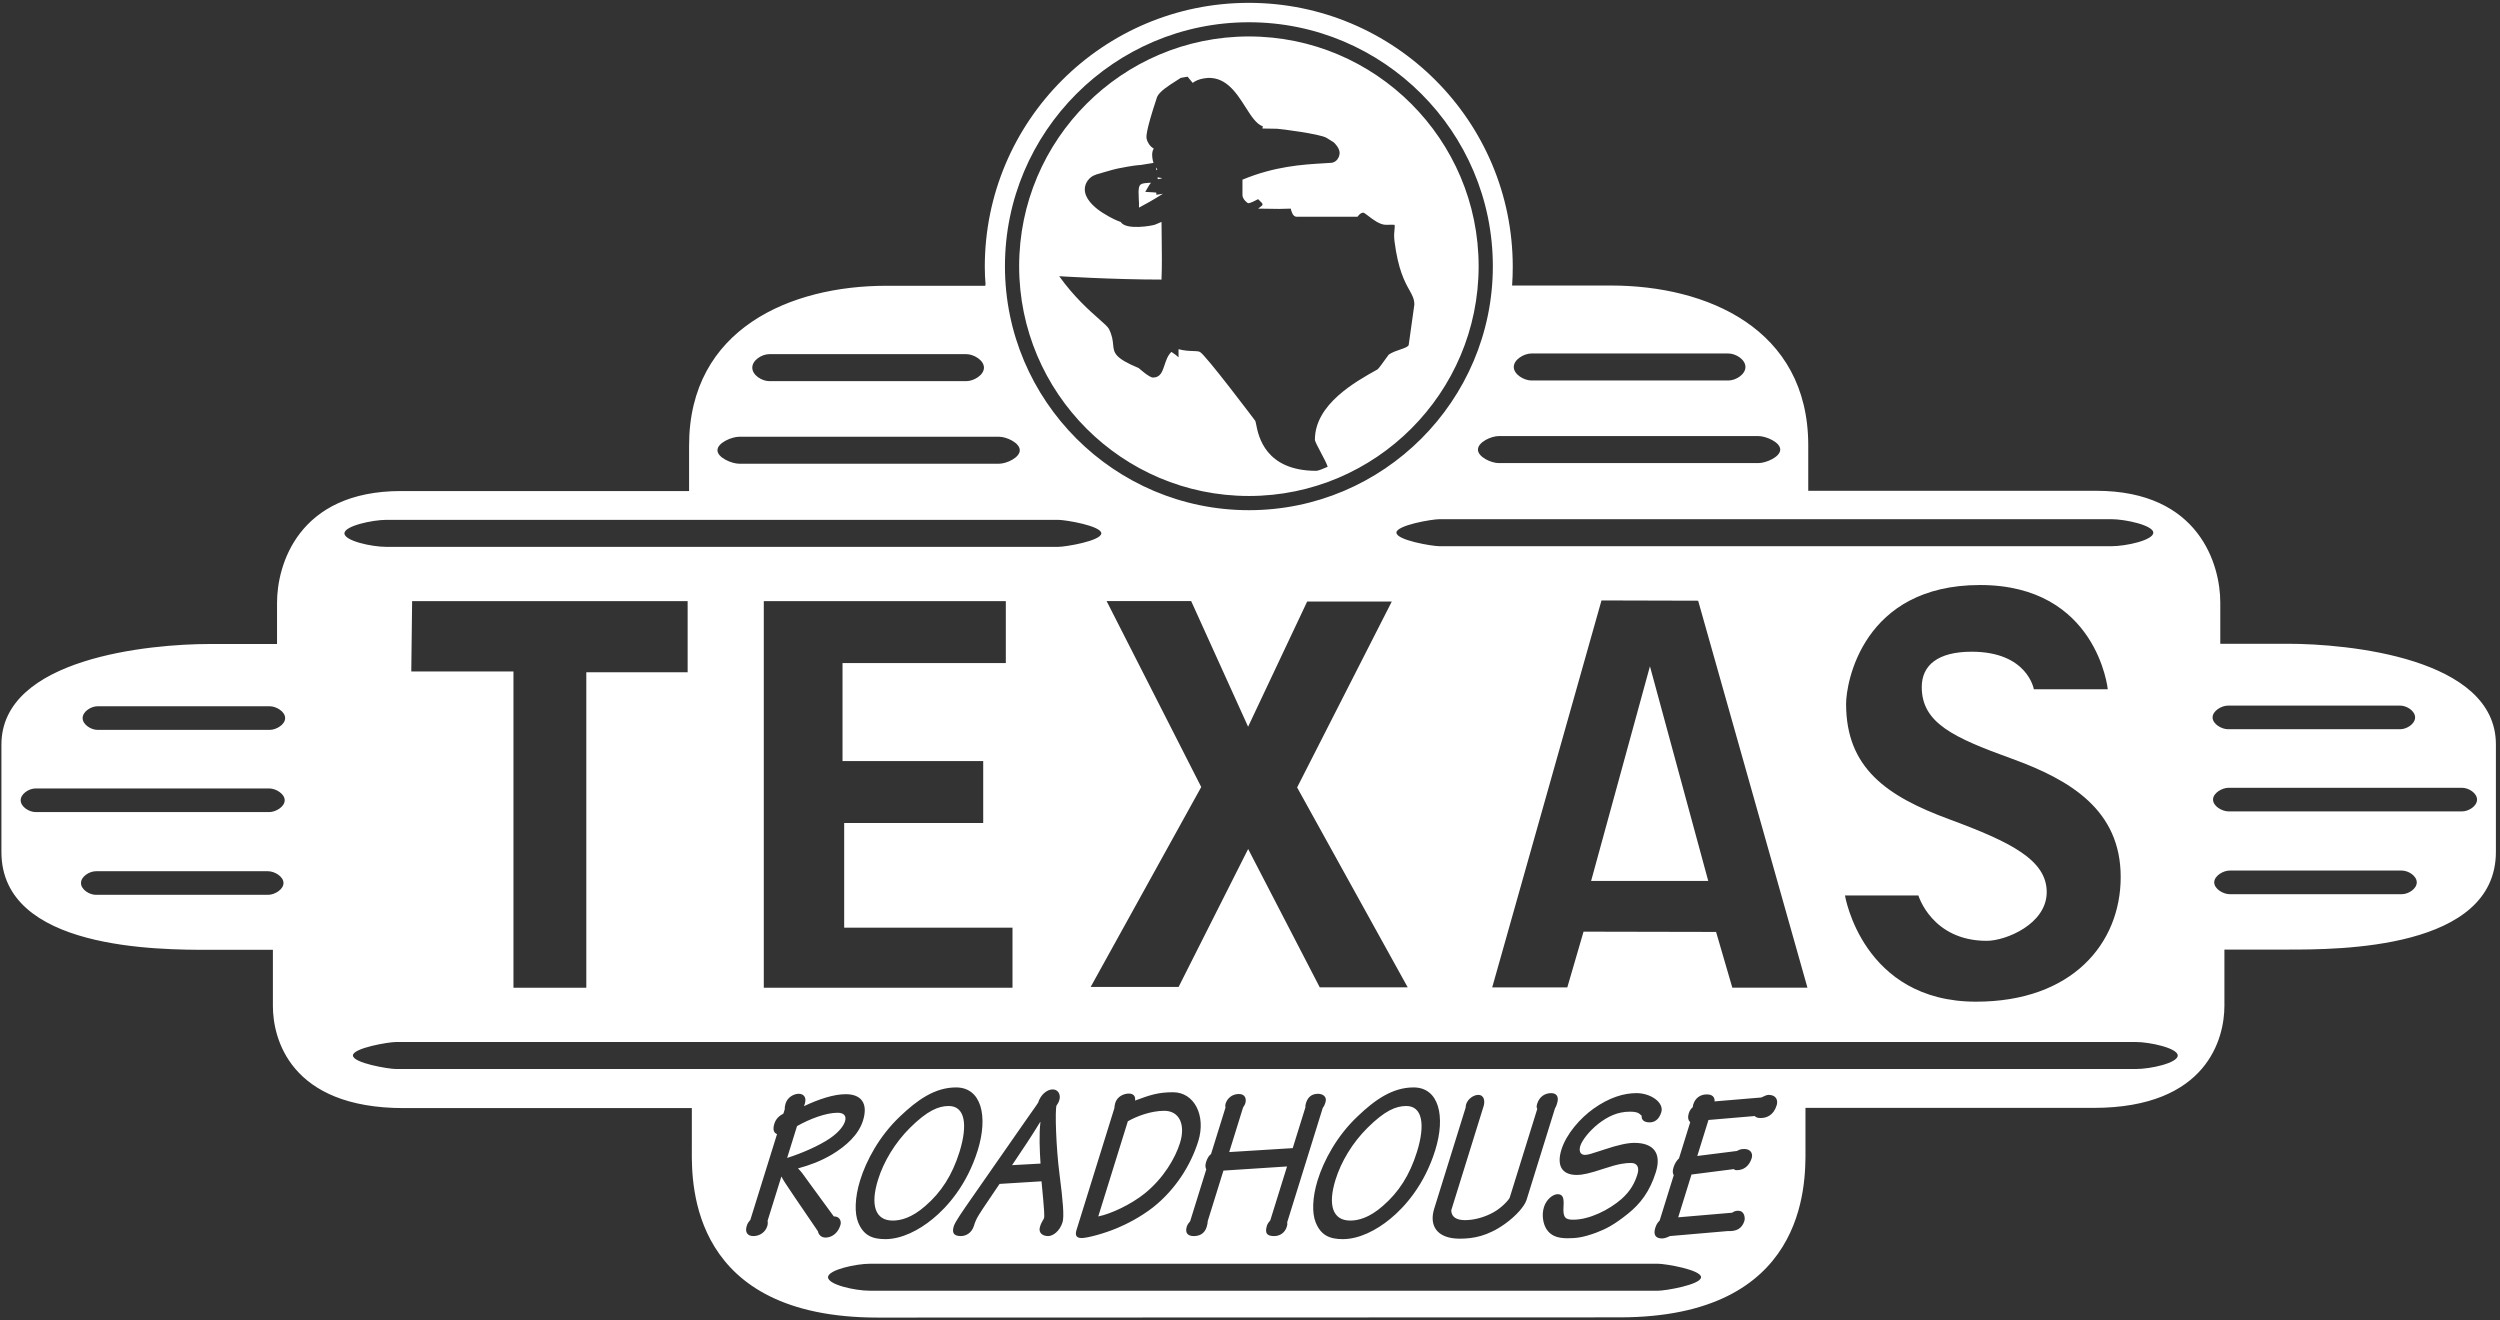 <svg xmlns="http://www.w3.org/2000/svg" width="284" height="150" viewBox="0 0 284 150" fill="none"><rect x="0" y="0" width="284" height="150" fill="#333333" stroke="none"/><g clip-path="url(#clip0_1163_550)"><path fill-rule="evenodd" clip-rule="evenodd" d="M78.591 130.703C78.574 134.65 78.512 149.677 99.725 149.677C99.725 149.677 162.211 149.65 183.968 149.652C205.181 149.652 205.119 134.623 205.102 130.678V130.678C205.102 130.576 205.101 130.482 205.101 130.396V125.856H237.82C250.812 125.856 252.693 117.87 252.693 114.273V107.871H259.894C265.685 107.871 283.534 107.871 283.534 96.77V84.563C283.534 74.698 266.624 73.132 259.894 73.132H252.224V68.435C252.224 64.209 249.875 55.755 238.134 55.755H205.417V50.587C205.417 37.28 193.829 32.437 183.03 32.437H171.775C171.824 31.736 171.849 31.026 171.849 30.313C171.849 13.752 158.423 0.324 141.862 0.324C125.3 0.324 111.872 13.751 111.872 30.313C111.872 31.077 111.904 31.56 111.958 32.308L111.92 32.465H100.665C89.864 32.465 78.28 37.31 78.28 50.615V55.782H45.562C33.82 55.782 31.471 64.236 31.471 68.462V73.159H23.801C17.069 73.159 0.162 74.725 0.162 84.587V96.797C0.162 107.9 18.009 107.9 23.801 107.9H31.001V114.297C31.001 117.898 32.88 125.88 45.873 125.88H78.592V130.421C78.592 130.508 78.591 130.602 78.591 130.703ZM135.491 9.417L134.908 8.71L134.599 8.764L134.126 8.85L133.989 8.943L133.65 9.16C132.69 9.762 131.73 10.399 131.461 10.982L131.447 11.011L131.397 11.161C130.105 15.055 130.214 15.568 130.261 15.786C130.331 16.131 130.638 16.657 131.067 16.874C130.951 17.066 130.885 17.288 130.885 17.59C130.885 17.769 130.907 17.98 130.959 18.23C130.98 18.33 131.007 18.421 131.037 18.506L130.662 18.567L129.597 18.74L129.591 18.741C129.22 18.765 128.706 18.8 126.986 19.142L126.416 19.28L125.382 19.573L124.923 19.711C124.47 19.83 123.952 19.968 123.556 20.529C123.276 20.925 123.176 21.381 123.265 21.847C123.469 22.889 124.595 23.749 125.248 24.166C126.34 24.859 127.013 25.114 127.313 25.215C127.915 26.19 130.919 25.639 131.216 25.519C131.503 25.402 131.743 25.3 131.948 25.208C131.951 25.733 131.958 26.282 131.966 26.84L131.966 26.849V26.849V26.85V26.85V26.85V26.85V26.85V26.85V26.851V26.851V26.851V26.851V26.852V26.852V26.852V26.852V26.853V26.853V26.854V26.854V26.854V26.855V26.855V26.856V26.857C131.988 28.517 132.011 30.269 131.945 31.76C126.424 31.76 120.325 31.377 120.325 31.377C121.998 33.719 123.747 35.266 124.855 36.246C125.446 36.768 125.854 37.129 125.972 37.364C126.353 38.12 126.406 38.673 126.451 39.137C126.542 40.088 126.597 40.661 129.362 41.816C129.362 41.816 130.556 42.892 130.976 42.892C131.823 42.892 132.047 42.215 132.296 41.46C132.47 40.934 132.656 40.371 133.074 39.974L133.129 40.013C133.168 40.04 133.206 40.065 133.242 40.09L133.243 40.091C133.47 40.247 133.66 40.377 133.881 40.588V39.668C134.562 39.849 135.114 39.865 135.54 39.877C135.871 39.886 136.125 39.894 136.302 39.975C136.917 40.25 142.597 47.806 142.597 47.806C142.63 47.863 142.658 48.006 142.698 48.212C142.96 49.544 143.734 53.486 149.533 53.486C149.758 53.486 150.328 53.239 150.636 53.105C150.727 53.065 150.795 53.036 150.824 53.026C150.738 52.701 150.386 52.04 150.051 51.409C149.704 50.755 149.373 50.134 149.373 49.955C149.373 45.931 153.939 43.384 156.476 41.97C156.595 41.908 157.125 41.165 157.468 40.685L157.469 40.684C157.63 40.459 157.75 40.291 157.765 40.281C158.168 40.009 158.651 39.846 159.07 39.705C159.527 39.55 159.908 39.422 160.026 39.206L160.671 34.599C160.671 33.965 160.435 33.541 160.106 32.952C159.584 32.016 158.828 30.662 158.413 27.384C158.339 26.784 158.385 26.366 158.418 26.064C158.444 25.832 158.462 25.667 158.413 25.54C158.194 25.521 158.023 25.526 157.823 25.533C157.71 25.537 157.588 25.54 157.444 25.54C156.751 25.54 155.966 24.937 155.434 24.527C155.161 24.317 154.954 24.158 154.86 24.158C154.521 24.158 154.215 24.62 154.215 24.62H147.274C146.855 24.62 146.678 23.943 146.629 23.699C145.532 23.748 144.953 23.734 144.272 23.718C143.89 23.709 143.475 23.699 142.92 23.699C143 23.636 143.071 23.583 143.133 23.537C143.312 23.405 143.415 23.329 143.426 23.24C143.443 23.121 143.294 22.98 142.944 22.647L142.92 22.624L142.912 22.628C142.651 22.769 142.061 23.085 141.79 23.085C141.726 23.085 141.144 22.64 141.144 22.164V20.409C144.826 18.885 147.96 18.696 150.285 18.556L151.296 18.491L151.335 18.483C151.909 18.348 152.077 17.864 152.13 17.704C152.34 17.1 151.873 16.565 151.667 16.329L151.66 16.321L151.606 16.262L151.476 16.145L150.698 15.662C149.988 15.218 145.416 14.633 145.073 14.627L143.415 14.599L143.449 14.344C142.727 14.118 142.116 13.155 141.467 12.134L141.467 12.134L141.466 12.133L141.466 12.132C140.428 10.502 139.138 8.475 136.725 8.911C136.191 9.008 135.798 9.178 135.491 9.417ZM132.108 22.011L131.917 22.041L131.358 22.125L131.36 21.88C131.266 21.868 131.149 21.858 130.977 21.848L130.101 21.797L130.544 21.039C130.607 20.931 130.681 20.839 130.763 20.758C129.503 20.818 129.394 20.867 129.34 21.744L129.363 22.562C129.384 22.91 129.404 23.262 129.389 23.585C130.101 23.217 131.014 22.705 132.108 22.011ZM127.265 25.124L127.239 25.104L127.265 25.124L127.265 25.124ZM131.368 19.344L131.316 19.026C131.365 19.094 131.414 19.154 131.456 19.207C131.456 19.207 131.459 19.209 131.462 19.213L131.467 19.219C131.47 19.224 131.473 19.228 131.474 19.232C131.472 19.234 131.43 19.278 131.368 19.344ZM131.526 20.357L131.5 20.142L131.714 20.188C131.793 20.202 131.854 20.206 131.915 20.21L131.959 20.214C131.96 20.221 131.961 20.228 131.961 20.235C131.962 20.249 131.963 20.262 131.966 20.275C131.815 20.294 131.668 20.32 131.526 20.357ZM46.817 68.285H78.116V76.372H66.605V112.205H58.329V76.277H46.722L46.817 68.285ZM86.767 112.205V68.285H114.261V75.325H95.711V86.457H111.693V93.496H95.899V105.386H115.02V112.205H86.767ZM149.922 112.158H159.914L147.353 89.453L158.108 68.332H148.495L141.784 82.554L135.317 68.283H125.71L136.46 89.405L123.902 112.112H133.891L141.789 96.446L149.922 112.158ZM239.444 78.3H231.044C231.044 78.3 230.342 74.034 223.976 74.035C220.156 74.035 218.311 75.562 218.311 78.046C218.311 82.121 221.875 83.775 228.559 86.193C235.244 88.615 240.911 92.051 240.911 99.627C240.911 107.195 235.372 113.791 224.484 113.791C211.565 113.791 209.588 101.725 209.588 101.725H217.93C217.93 101.725 219.457 106.878 225.694 106.878C227.86 106.878 232.507 104.972 232.507 101.344C232.507 97.715 228.495 95.678 221.431 93.068C214.363 90.459 209.716 87.276 209.716 79.954C209.716 77.533 211.625 66.458 224.932 66.458C238.238 66.458 239.444 78.3 239.444 78.3ZM192.909 68.24L205.325 112.197H196.792L194.947 105.867L179.891 105.836L178.046 112.169H169.514L181.929 68.21L192.909 68.24ZM187.434 75.69L180.75 100.074H194.056L187.434 75.69ZM114.162 30.243C114.162 45.524 126.595 57.957 141.877 57.957C157.153 57.957 169.587 45.526 169.587 30.243C169.587 14.96 157.151 2.529 141.876 2.529C126.595 2.529 114.162 14.961 114.162 30.243ZM115.775 30.243C115.775 15.85 127.484 4.141 141.876 4.141C156.263 4.141 167.973 15.85 167.973 30.243C167.973 44.636 156.263 56.344 141.876 56.344C127.483 56.344 115.775 44.636 115.775 30.243ZM196.344 43.224C197.193 43.224 198.282 42.536 198.282 41.69C198.282 40.843 197.193 40.157 196.344 40.156H173.971C173.125 40.156 171.964 40.843 171.964 41.69C171.964 42.536 173.125 43.224 173.971 43.224H196.344ZM202.235 51.072C202.235 51.919 200.608 52.607 199.764 52.607H170.253C169.407 52.607 167.894 51.919 167.894 51.072C167.894 50.224 169.407 49.538 170.253 49.538H199.764C200.609 49.54 202.235 50.226 202.235 51.072ZM239.855 62.05C241.546 62.05 244.615 61.361 244.615 60.514C244.615 59.668 241.411 58.979 239.855 58.979H163.527C162.68 58.979 158.629 59.668 158.629 60.514H158.637C158.637 61.361 162.68 62.05 163.528 62.05H239.855ZM274.357 81.499C274.357 82.241 273.404 82.84 272.663 82.84H253.101C252.364 82.84 251.349 82.241 251.349 81.499C251.349 80.758 252.363 80.156 253.101 80.156H272.663C273.404 80.156 274.357 80.758 274.357 81.499ZM272.848 101.58C273.59 101.58 274.544 100.979 274.544 100.238C274.544 99.496 273.59 98.896 272.848 98.896H253.288C252.549 98.896 251.536 99.496 251.536 100.238C251.536 100.979 252.549 101.58 253.288 101.58H272.848ZM281.393 90.834C281.393 91.576 280.44 92.175 279.701 92.175H253.156C252.415 92.175 251.401 91.576 251.401 90.834C251.401 90.093 252.414 89.494 253.156 89.494H279.701C280.44 89.494 281.393 90.093 281.393 90.834ZM242.634 121.44C244.321 121.44 247.391 120.755 247.391 119.906C247.391 119.058 244.188 118.371 242.633 118.371H44.984C44.137 118.371 40.087 119.058 40.087 119.906H40.096C40.096 120.755 44.137 121.44 44.984 121.44H242.634ZM85.459 41.766C85.459 42.612 86.546 43.298 87.396 43.298H109.77C110.619 43.298 111.777 42.612 111.777 41.766C111.777 40.918 110.618 40.231 109.77 40.231H87.396C86.547 40.231 85.459 40.918 85.459 41.766ZM83.978 52.68C83.132 52.68 81.504 51.994 81.504 51.148C81.504 50.301 83.131 49.614 83.978 49.613H113.487C114.335 49.613 115.847 50.3 115.847 51.148C115.847 51.994 114.335 52.68 113.487 52.68H83.978ZM39.127 60.589C39.127 61.437 42.196 62.123 43.885 62.123H120.215C121.062 62.123 125.106 61.437 125.106 60.589H125.112C125.112 59.742 121.063 59.055 120.215 59.055H43.885C42.329 59.055 39.127 59.742 39.127 60.589ZM11.081 82.915C10.34 82.915 9.386 82.313 9.386 81.575C9.386 80.833 10.34 80.233 11.079 80.231H30.641C31.382 80.231 32.393 80.833 32.393 81.575C32.393 82.313 31.382 82.915 30.641 82.915H11.081ZM9.2 100.313C9.2 101.054 10.154 101.653 10.894 101.653H30.453C31.194 101.653 32.205 101.054 32.205 100.313C32.205 99.572 31.194 98.972 30.453 98.972H10.893C10.153 98.973 9.2 99.573 9.2 100.313ZM4.043 92.252C3.302 92.252 2.349 91.65 2.349 90.909C2.349 90.17 3.302 89.568 4.043 89.568H30.587C31.328 89.568 32.342 90.17 32.342 90.909C32.342 91.65 31.327 92.252 30.587 92.252H4.043ZM94.064 145.093C94.064 145.942 97.132 146.627 98.821 146.627H188.344C189.192 146.627 193.234 145.942 193.234 145.093H193.243C193.243 144.245 189.191 143.561 188.345 143.561H98.822C97.266 143.561 94.064 144.245 94.064 145.093ZM103.373 128.123C101.681 129.806 100.39 131.939 99.743 134.021C98.856 136.874 99.405 138.658 101.419 138.657C102.308 138.657 103.569 138.358 105.118 136.996C106.927 135.435 108.175 133.5 109.003 130.847C109.971 127.722 109.602 125.642 107.781 125.642C106.613 125.642 105.346 126.164 103.373 128.123ZM97.496 138.881C97.063 137.837 97.097 136.057 97.715 134.07C98.399 131.863 99.875 129.062 102.238 126.831C104.209 124.945 106.206 123.531 108.61 123.531C111.491 123.531 112.272 126.806 111.07 130.675C109.852 134.593 107.615 137.122 105.935 138.484C104.395 139.749 102.433 140.767 100.572 140.767C99.034 140.767 98.077 140.295 97.496 138.881ZM90.543 127.923C92.038 127.079 93.849 126.409 95.148 126.409C95.885 126.409 96.181 126.781 95.994 127.378C95.841 127.875 95.337 128.593 94.291 129.311C93.052 130.155 91.123 130.998 89.418 131.542L90.543 127.923ZM85.237 138.583C84.934 138.923 84.881 139.099 84.833 139.259C84.828 139.274 84.824 139.289 84.819 139.304C84.627 139.92 84.864 140.418 85.578 140.418C86.292 140.418 86.943 139.997 87.166 139.277C87.228 139.081 87.232 138.855 87.198 138.683L88.764 133.649C88.966 134.047 89.289 134.541 90.181 135.856L92.916 139.872C92.989 140.267 93.298 140.588 93.776 140.588C94.403 140.588 95.154 140.193 95.471 139.177C95.632 138.657 95.311 138.158 94.72 138.186L91.801 134.193L91.708 134.062C91.325 133.52 90.994 133.051 90.652 132.731C92.004 132.36 93.225 131.913 94.525 131.145C96.124 130.178 97.536 128.912 98.037 127.299C98.652 125.318 97.82 124.3 96.068 124.3C94.725 124.3 92.989 124.869 91.335 125.661C91.765 124.621 91.254 124.253 90.735 124.253C90.259 124.253 89.487 124.573 89.239 125.367C89.155 125.639 89.136 125.838 89.148 126.011L88.993 126.507C88.527 126.755 88.144 127.076 87.96 127.672C87.745 128.364 87.94 128.714 88.271 128.835L85.237 138.583ZM115.517 131.545L115.513 131.55L115.51 131.555L115.5 131.571C115.311 131.85 115.134 132.113 114.968 132.362L118.204 132.184C118.109 130.749 118.024 128.79 118.194 127.477H118.152C117.14 129.138 116.246 130.463 115.517 131.545L115.517 131.545ZM118.596 138.387C118.663 138.16 118.657 137.764 118.316 134.196L113.548 134.492C111.502 137.514 111.376 137.716 111.197 138.016C110.898 138.484 110.761 138.855 110.639 139.253C110.392 140.048 109.758 140.418 109.15 140.418C108.239 140.418 108.148 139.946 108.356 139.277C108.509 138.793 109.363 137.566 110.435 136.028L110.659 135.707L116.563 127.229C117.141 126.395 117.479 125.921 117.674 125.648C117.862 125.384 117.917 125.306 117.928 125.27C118.215 124.351 118.94 123.757 119.591 123.757C120.219 123.757 120.524 124.379 120.345 124.946C120.255 125.245 120.181 125.352 120.09 125.483C120.067 125.516 120.043 125.551 120.017 125.591C119.84 126.164 119.959 130.304 120.362 133.4C120.761 136.501 120.902 138.212 120.702 138.855C120.393 139.847 119.631 140.418 119.068 140.418C118.461 140.418 117.921 140.07 118.144 139.353C118.256 138.99 118.383 138.778 118.476 138.62C118.53 138.53 118.573 138.458 118.596 138.387ZM128.122 127.378C129.122 126.806 130.745 126.188 132.259 126.188C134.014 126.188 134.682 127.801 134.05 129.83C133.512 131.569 132.175 133.846 130.063 135.558C128.472 136.849 126.147 137.915 124.763 138.188L128.122 127.378ZM122.293 139.723C122.145 140.195 122.158 140.642 122.873 140.642C123.48 140.642 125.337 140.171 126.932 139.501C127.929 139.081 129.539 138.285 130.999 137.144C133.556 135.113 135.286 132.335 136.125 129.632C137.021 126.757 135.687 124.079 133.263 124.079C131.573 124.079 130.679 124.379 128.944 125.023C129.018 124.502 128.733 124.229 128.235 124.229C127.671 124.229 126.923 124.55 126.692 125.294C126.629 125.488 126.612 125.685 126.602 125.798C126.598 125.843 126.596 125.875 126.592 125.888L122.293 139.723ZM137.194 138.732L138.983 132.98L146.208 132.51L144.305 138.631C144.293 138.647 144.279 138.664 144.264 138.681C144.154 138.813 143.992 139.007 143.925 139.228C143.65 140.119 143.944 140.419 144.747 140.419C145.417 140.419 145.973 140.021 146.173 139.375C146.259 139.098 146.253 139.058 146.229 138.888L146.225 138.856L150.263 125.866C150.374 125.717 150.458 125.59 150.574 125.221C150.783 124.551 150.224 124.256 149.748 124.256C149.272 124.256 148.641 124.401 148.363 125.295C148.282 125.555 148.289 125.67 148.293 125.745L148.294 125.764C148.295 125.774 148.295 125.784 148.295 125.793L146.853 130.428L139.639 130.875L141.211 125.815C141.232 125.772 141.26 125.729 141.292 125.681C141.351 125.592 141.419 125.489 141.465 125.344C141.609 124.874 141.493 124.279 140.734 124.279C139.956 124.279 139.41 124.776 139.218 125.396C139.195 125.467 139.177 125.665 139.217 125.815L137.575 131.099C137.348 131.27 137.154 131.543 137.009 132.011C136.893 132.384 136.926 132.635 137.035 132.833L135.201 138.732C135.04 138.905 134.885 139.13 134.822 139.327C134.57 140.148 135.024 140.419 135.61 140.419C136.174 140.419 136.818 140.22 137.081 139.375C137.173 139.081 137.199 138.854 137.194 138.732ZM151.714 134.021C152.36 131.939 153.65 129.806 155.345 128.123C157.317 126.164 158.582 125.642 159.752 125.642C161.572 125.642 161.94 127.722 160.969 130.847C160.145 133.5 158.895 135.435 157.089 136.996C155.54 138.358 154.279 138.657 153.39 138.657C151.377 138.658 150.827 136.874 151.714 134.021ZM149.684 134.07C149.069 136.057 149.034 137.837 149.468 138.881C150.044 140.295 151.002 140.767 152.541 140.767C154.405 140.767 156.366 139.749 157.903 138.484C159.584 137.122 161.821 134.593 163.039 130.675C164.243 126.806 163.461 123.531 160.582 123.531C158.178 123.531 156.179 124.945 154.21 126.831C151.847 129.062 150.369 131.863 149.684 134.07ZM167.918 124.379C167.357 124.379 166.507 124.949 166.5 125.814L162.922 137.319C162.353 139.154 163.144 140.713 165.829 140.713C167.347 140.713 168.989 140.44 170.968 139.029C172.246 138.111 173.195 137.02 173.418 136.302L176.653 125.888C176.769 125.718 176.815 125.569 176.883 125.351L176.886 125.343C177.149 124.501 176.751 124.18 176.208 124.18C175.537 124.18 174.88 124.551 174.62 125.395C174.527 125.692 174.56 125.866 174.637 125.964L171.51 136.029C171.431 136.279 170.633 137.17 169.715 137.688C168.715 138.26 167.503 138.608 166.418 138.608C165.51 138.608 164.874 138.285 164.862 137.491L168.544 125.642C168.691 125.171 168.655 124.379 167.918 124.379ZM184.951 137.866C183.338 139.154 182.462 139.602 181.284 140.048C179.844 140.568 179.098 140.667 178.08 140.667C176.889 140.667 176.16 140.367 175.676 139.625C175.284 139.005 175.123 137.987 175.394 137.122C175.66 136.253 176.411 135.659 176.953 135.659C177.605 135.659 177.669 136.203 177.616 137.072C177.529 138.337 177.847 138.558 178.715 138.558C180.556 138.558 182.787 137.444 184.211 136.203C185.232 135.286 185.705 134.392 186.012 133.4C186.25 132.635 186.002 132.113 185.288 132.113C184.659 132.113 183.921 132.186 182.204 132.757C180.587 133.305 179.708 133.476 179.147 133.476C177.283 133.476 176.863 132.261 177.377 130.599C177.934 128.816 179.504 127.029 181.035 125.937C182.814 124.675 184.459 124.179 185.912 124.179C187.516 124.179 189.067 125.244 188.721 126.36C188.443 127.254 187.891 127.502 187.39 127.502C186.762 127.502 186.444 127.202 186.496 126.758C186.47 126.733 186.445 126.709 186.42 126.685C186.195 126.468 186.007 126.287 185.148 126.287C183.742 126.287 182.613 126.858 181.586 127.652C180.523 128.493 179.723 129.535 179.521 130.181C179.381 130.625 179.423 131.196 180.051 131.196C180.382 131.196 180.82 131.053 181.744 130.749C181.906 130.696 182.084 130.638 182.278 130.575C183.847 130.055 184.891 129.831 185.671 129.831C187.815 129.831 188.781 130.973 188.105 133.155C187.419 135.359 186.336 136.752 184.951 137.866ZM197.459 137.544C197.243 137.544 197.061 137.564 196.76 137.765L190.645 138.287L192.154 133.426L196.981 132.808C197.022 132.884 197.116 132.932 197.288 132.932C198.069 132.932 198.707 132.484 198.992 131.571C199.174 130.971 198.796 130.527 198.168 130.527C197.798 130.527 197.632 130.575 197.318 130.75L192.811 131.319L194.082 127.229L199.331 126.782C199.529 126.981 199.76 127.007 200.018 127.007C200.649 127.007 201.468 126.731 201.829 125.565C202.006 124.993 201.788 124.377 200.901 124.377C200.703 124.377 200.402 124.523 200.155 124.643C200.133 124.654 200.112 124.664 200.091 124.674L194.778 125.119C194.81 124.597 194.484 124.325 193.9 124.325C193.164 124.325 192.583 124.721 192.353 125.465C192.346 125.492 192.301 125.642 192.303 125.765L192.292 125.776C192.139 125.923 191.961 126.095 191.841 126.482C191.711 126.906 191.768 127.276 192.011 127.475L190.733 131.589C190.49 131.813 190.251 132.162 190.107 132.633C189.981 133.028 190.017 133.322 190.139 133.498L188.535 138.656C188.315 138.88 188.167 139.079 188.035 139.499C187.789 140.293 188.099 140.689 188.813 140.689C189.095 140.689 189.466 140.54 189.699 140.417L196.311 139.846C197.287 139.898 197.897 139.551 198.167 138.683C198.25 138.409 198.215 137.544 197.459 137.544Z" fill="white"></path></g><defs><clipPath id="clip0_1163_550"><rect width="283.696" height="150" fill="white"></rect></clipPath></defs></svg>